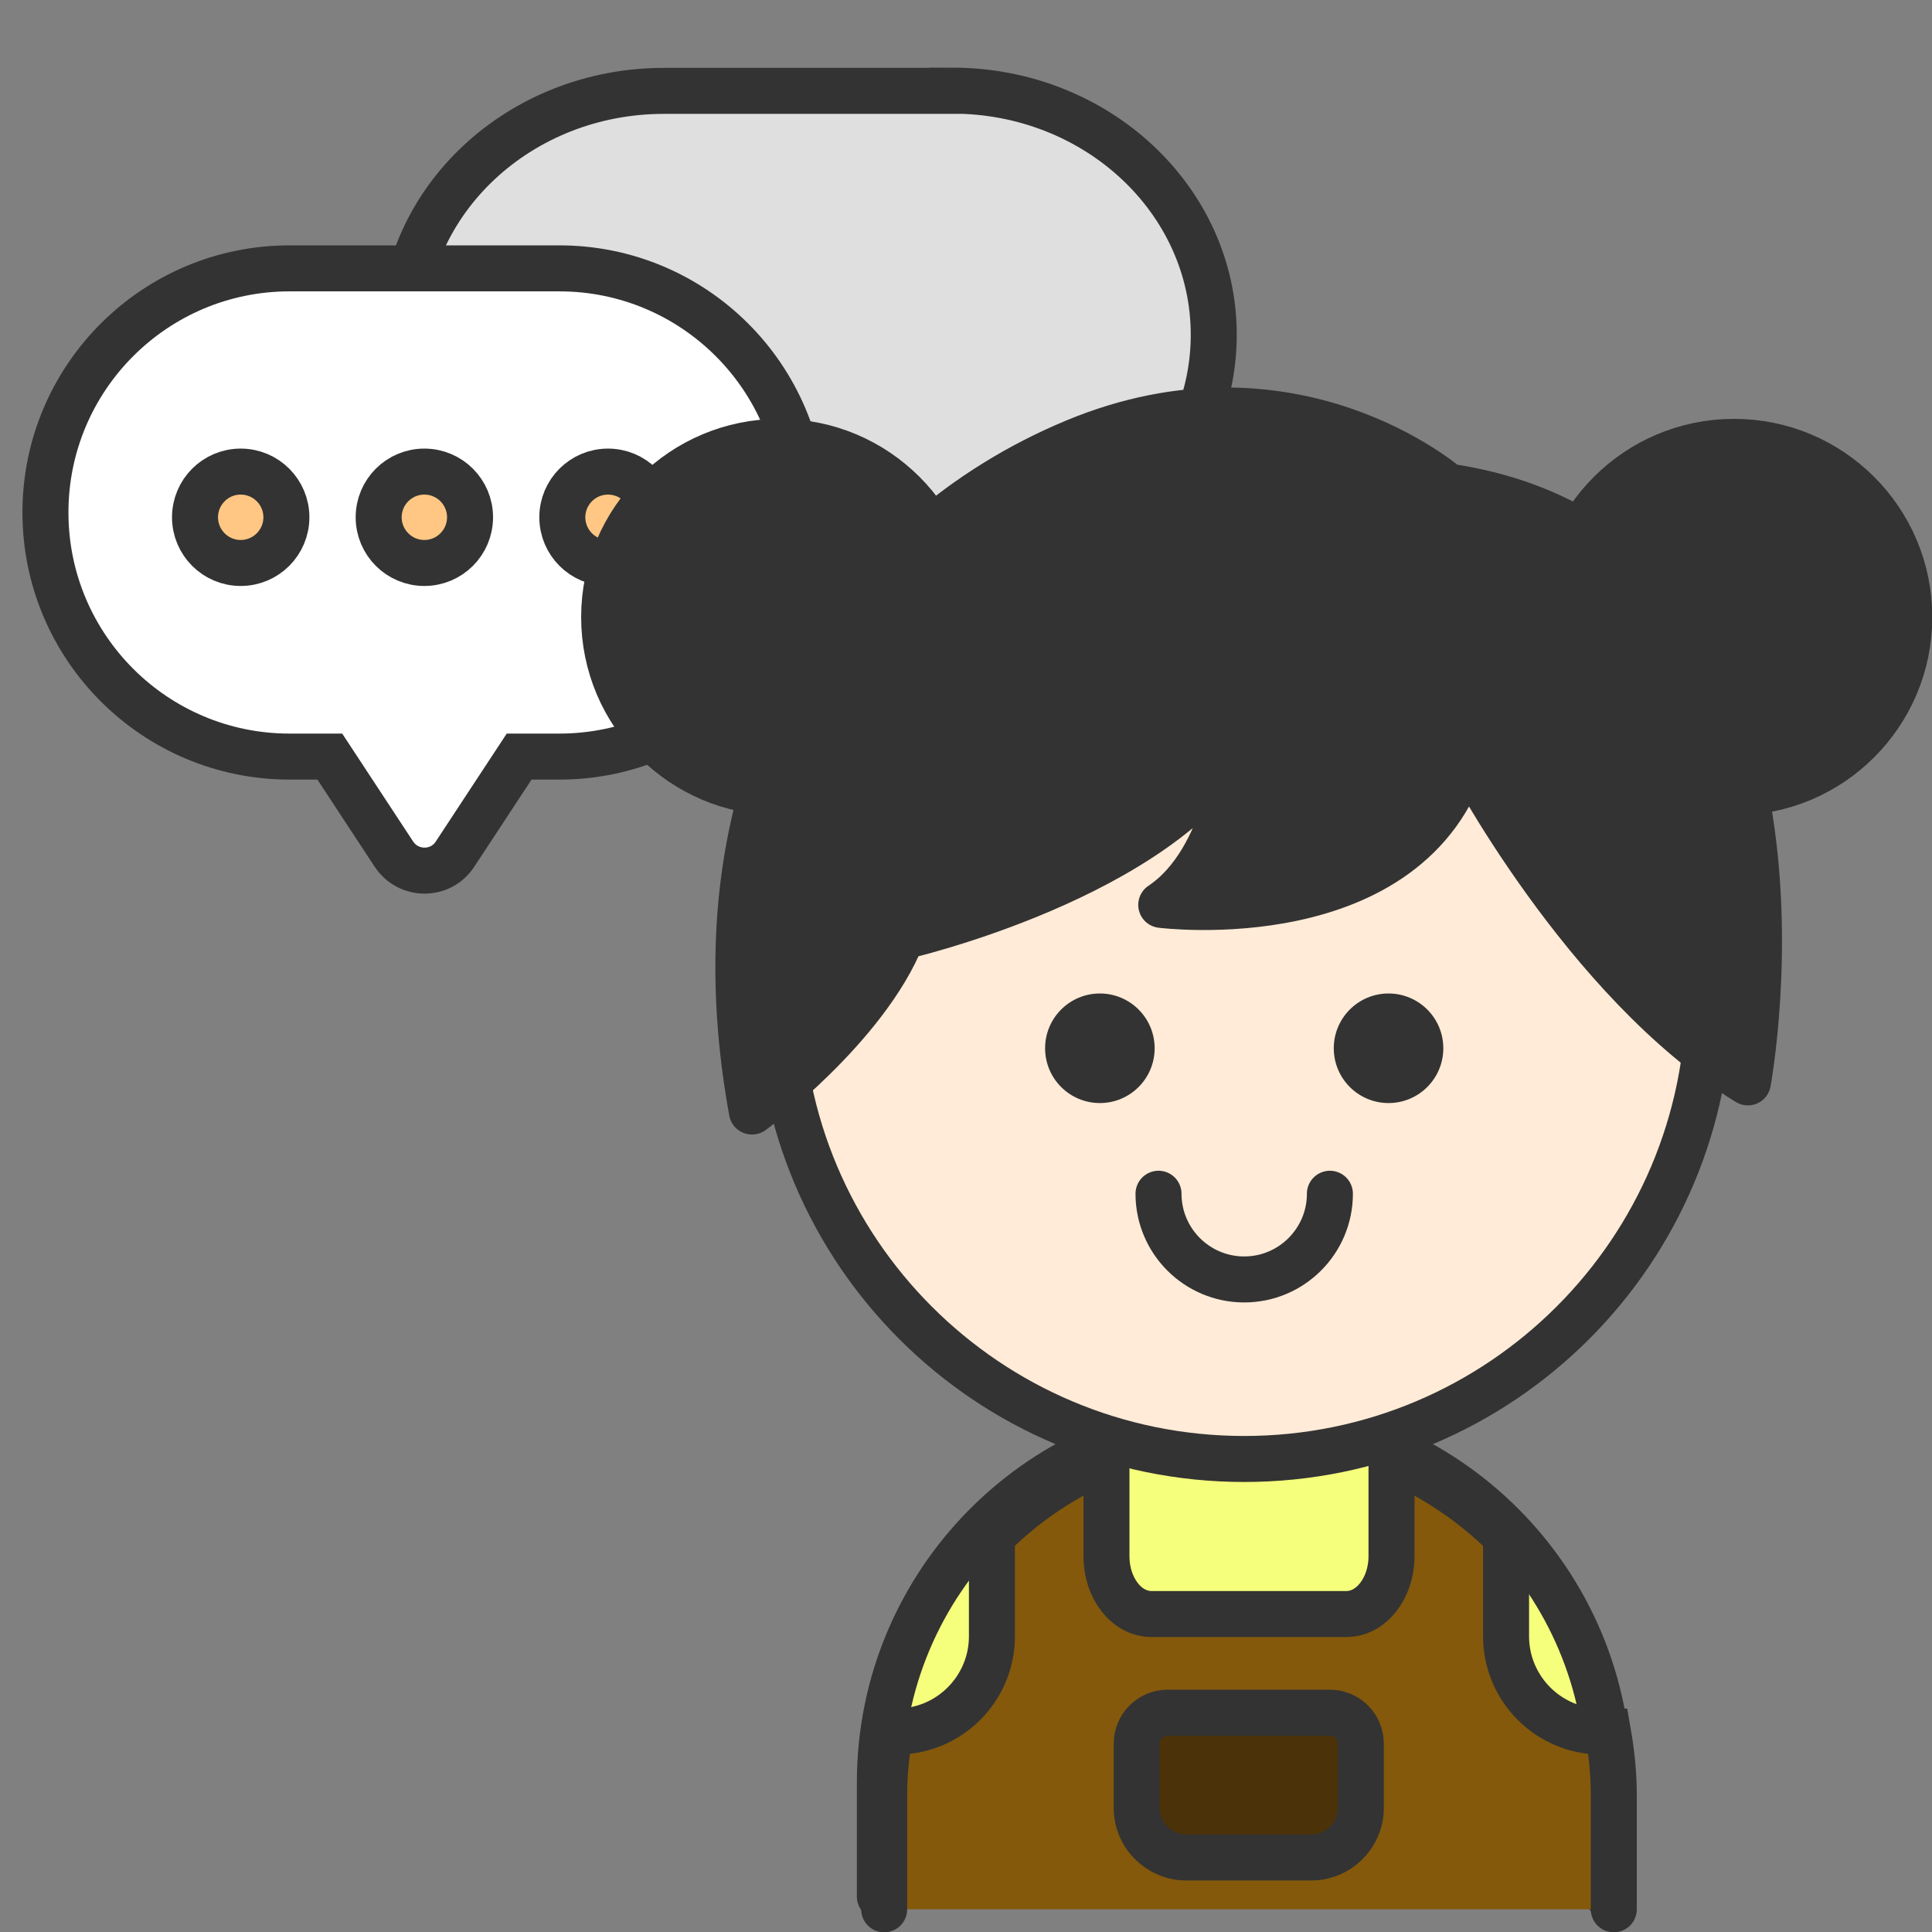 <svg width="84" height="84" viewBox="0 0 84 84" fill="none" xmlns="http://www.w3.org/2000/svg">
<rect x="0" y="0" width="84" height="84" fill="#808080" stroke="none"/>
<g clip-path="url(#clip0_185_1516)">
<path d="M41.407 3.951H28.866C22.591 3.951 17.502 8.705 17.502 14.565C17.502 20.425 22.591 25.179 28.866 25.179H37.8L39.776 28.657C40.162 29.339 41.15 29.349 41.545 28.657L43.68 24.961C48.868 23.973 52.772 19.694 52.772 14.555C52.772 8.695 47.682 3.941 41.407 3.941V3.951Z" fill="#DFDFDF" stroke="#333333" stroke-width="2" stroke-miterlimit="10" stroke-linecap="round"/>
<path d="M24.311 11.668H12.59C6.73 11.668 1.976 16.421 1.976 22.282C1.976 28.142 6.73 32.895 12.59 32.895H14.339L17.126 37.135C17.759 38.093 19.162 38.093 19.784 37.135L22.571 32.895H24.32C30.181 32.895 34.934 28.142 34.934 22.282C34.934 16.421 30.181 11.668 24.32 11.668H24.311Z" fill="white" stroke="#333333" stroke-width="2" stroke-miterlimit="10" stroke-linecap="round"/>
<path d="M10.465 24.477C11.562 24.477 12.452 23.587 12.452 22.49C12.452 21.393 11.562 20.504 10.465 20.504C9.368 20.504 8.479 21.393 8.479 22.49C8.479 23.587 9.368 24.477 10.465 24.477Z" fill="#FFC783" stroke="#333333" stroke-width="2" stroke-miterlimit="10" stroke-linecap="round"/>
<path d="M18.45 24.477C19.547 24.477 20.437 23.587 20.437 22.49C20.437 21.393 19.547 20.504 18.45 20.504C17.353 20.504 16.464 21.393 16.464 22.49C16.464 23.587 17.353 24.477 18.45 24.477Z" fill="#FFC783" stroke="#333333" stroke-width="2" stroke-miterlimit="10" stroke-linecap="round"/>
<path d="M26.435 24.477C27.532 24.477 28.422 23.587 28.422 22.49C28.422 21.393 27.532 20.504 26.435 20.504C25.338 20.504 24.449 21.393 24.449 22.49C24.449 23.587 25.338 24.477 26.435 24.477Z" fill="#FFC783" stroke="#333333" stroke-width="2" stroke-miterlimit="10" stroke-linecap="round"/>
<path d="M38.255 82.459V77.498C38.255 68.752 45.35 61.656 54.096 61.656C62.842 61.656 69.938 68.752 69.938 77.498V82.459" fill="#F6FF7B"/>
<path d="M38.255 82.459V77.498C38.255 68.752 45.35 61.656 54.096 61.656C62.842 61.656 69.938 68.752 69.938 77.498V82.459" stroke="#333333" stroke-width="2" stroke-miterlimit="10" stroke-linecap="round"/>
<path d="M54.096 63.434C65.257 63.434 74.305 54.386 74.305 43.225C74.305 32.064 65.257 23.016 54.096 23.016C42.935 23.016 33.887 32.064 33.887 43.225C33.887 54.386 42.935 63.434 54.096 63.434Z" fill="#FFEBD7" stroke="#333333" stroke-width="2" stroke-miterlimit="10"/>
<path d="M47.821 47.959C49.136 47.959 50.202 46.892 50.202 45.577C50.202 44.262 49.136 43.195 47.821 43.195C46.505 43.195 45.439 44.262 45.439 45.577C45.439 46.892 46.505 47.959 47.821 47.959Z" fill="#333333"/>
<path d="M60.371 47.959C61.687 47.959 62.753 46.892 62.753 45.577C62.753 44.262 61.687 43.195 60.371 43.195C59.056 43.195 57.99 44.262 57.99 45.577C57.99 46.892 59.056 47.959 60.371 47.959Z" fill="#333333"/>
<path d="M57.822 51.902C57.822 53.958 56.151 55.628 54.096 55.628C52.041 55.628 50.37 53.958 50.37 51.902" stroke="#333333" stroke-width="2" stroke-miterlimit="10" stroke-linecap="round"/>
<path d="M32.701 48.326C32.701 48.326 37.632 44.679 39.213 40.727C39.213 40.727 50.479 38.157 53.849 32.228C53.849 32.228 53.454 37.367 50.489 39.343C50.489 39.343 61.36 40.727 63.741 32.821C63.741 32.821 68.88 42.703 75.995 47.061C75.995 47.061 80.344 23.719 62.941 21.15C62.941 21.15 56.221 15.26 46.724 19.213C37.237 23.166 29.934 33.186 32.691 48.326H32.701Z" fill="#333333" stroke="#333333" stroke-width="2" stroke-linecap="round" stroke-linejoin="round"/>
<path d="M33.887 34.45C38.095 34.45 41.506 31.038 41.506 26.83C41.506 22.622 38.095 19.211 33.887 19.211C29.679 19.211 26.267 22.622 26.267 26.83C26.267 31.038 29.679 34.45 33.887 34.45Z" fill="#333333" stroke="#333333" stroke-width="2" stroke-linecap="round" stroke-linejoin="round"/>
<path d="M75.392 34.45C79.6 34.45 83.012 31.038 83.012 26.83C83.012 22.622 79.6 19.211 75.392 19.211C71.184 19.211 67.773 22.622 67.773 26.83C67.773 31.038 71.184 34.45 75.392 34.45Z" fill="#333333" stroke="#333333" stroke-width="2" stroke-linecap="round" stroke-linejoin="round"/>
<path d="M70.165 83.013V78.042C70.165 77.103 70.066 76.184 69.908 75.285H69.621C67.338 75.285 65.481 73.427 65.481 71.144V66.786C64.057 65.373 62.368 64.226 60.5 63.426V67.665C60.5 69.049 59.62 70.175 58.543 70.175H50.064C48.977 70.175 48.107 69.049 48.107 67.665V63.426C46.23 64.226 44.54 65.373 43.127 66.786V71.144C43.127 73.427 41.269 75.285 38.986 75.285H38.699C38.541 76.184 38.442 77.103 38.442 78.042V83.013" fill="#84590C"/>
<path d="M70.165 83.013V78.042C70.165 77.103 70.066 76.184 69.908 75.285H69.621C67.338 75.285 65.481 73.427 65.481 71.144V66.786C64.057 65.373 62.368 64.226 60.5 63.426V67.665C60.5 69.049 59.62 70.175 58.543 70.175H50.064C48.977 70.175 48.107 69.049 48.107 67.665V63.426C46.23 64.226 44.54 65.373 43.127 66.786V71.144C43.127 73.427 41.269 75.285 38.986 75.285H38.699C38.541 76.184 38.442 77.103 38.442 78.042V83.013" stroke="#333333" stroke-width="2" stroke-miterlimit="10" stroke-linecap="round"/>
<path d="M50.776 74.465H57.822C58.563 74.465 59.166 75.068 59.166 75.809V78.606C59.166 79.791 58.197 80.76 57.011 80.76H51.576C50.39 80.76 49.422 79.791 49.422 78.606V75.809C49.422 75.068 50.025 74.465 50.766 74.465H50.776Z" fill="#4C3209" stroke="#333333" stroke-width="2" stroke-miterlimit="10" stroke-linecap="round"/>
</g>
<defs>
<clipPath id="clip0_185_1516">
<rect width="84" height="84" fill="white"/>
</clipPath>
</defs>
</svg>
